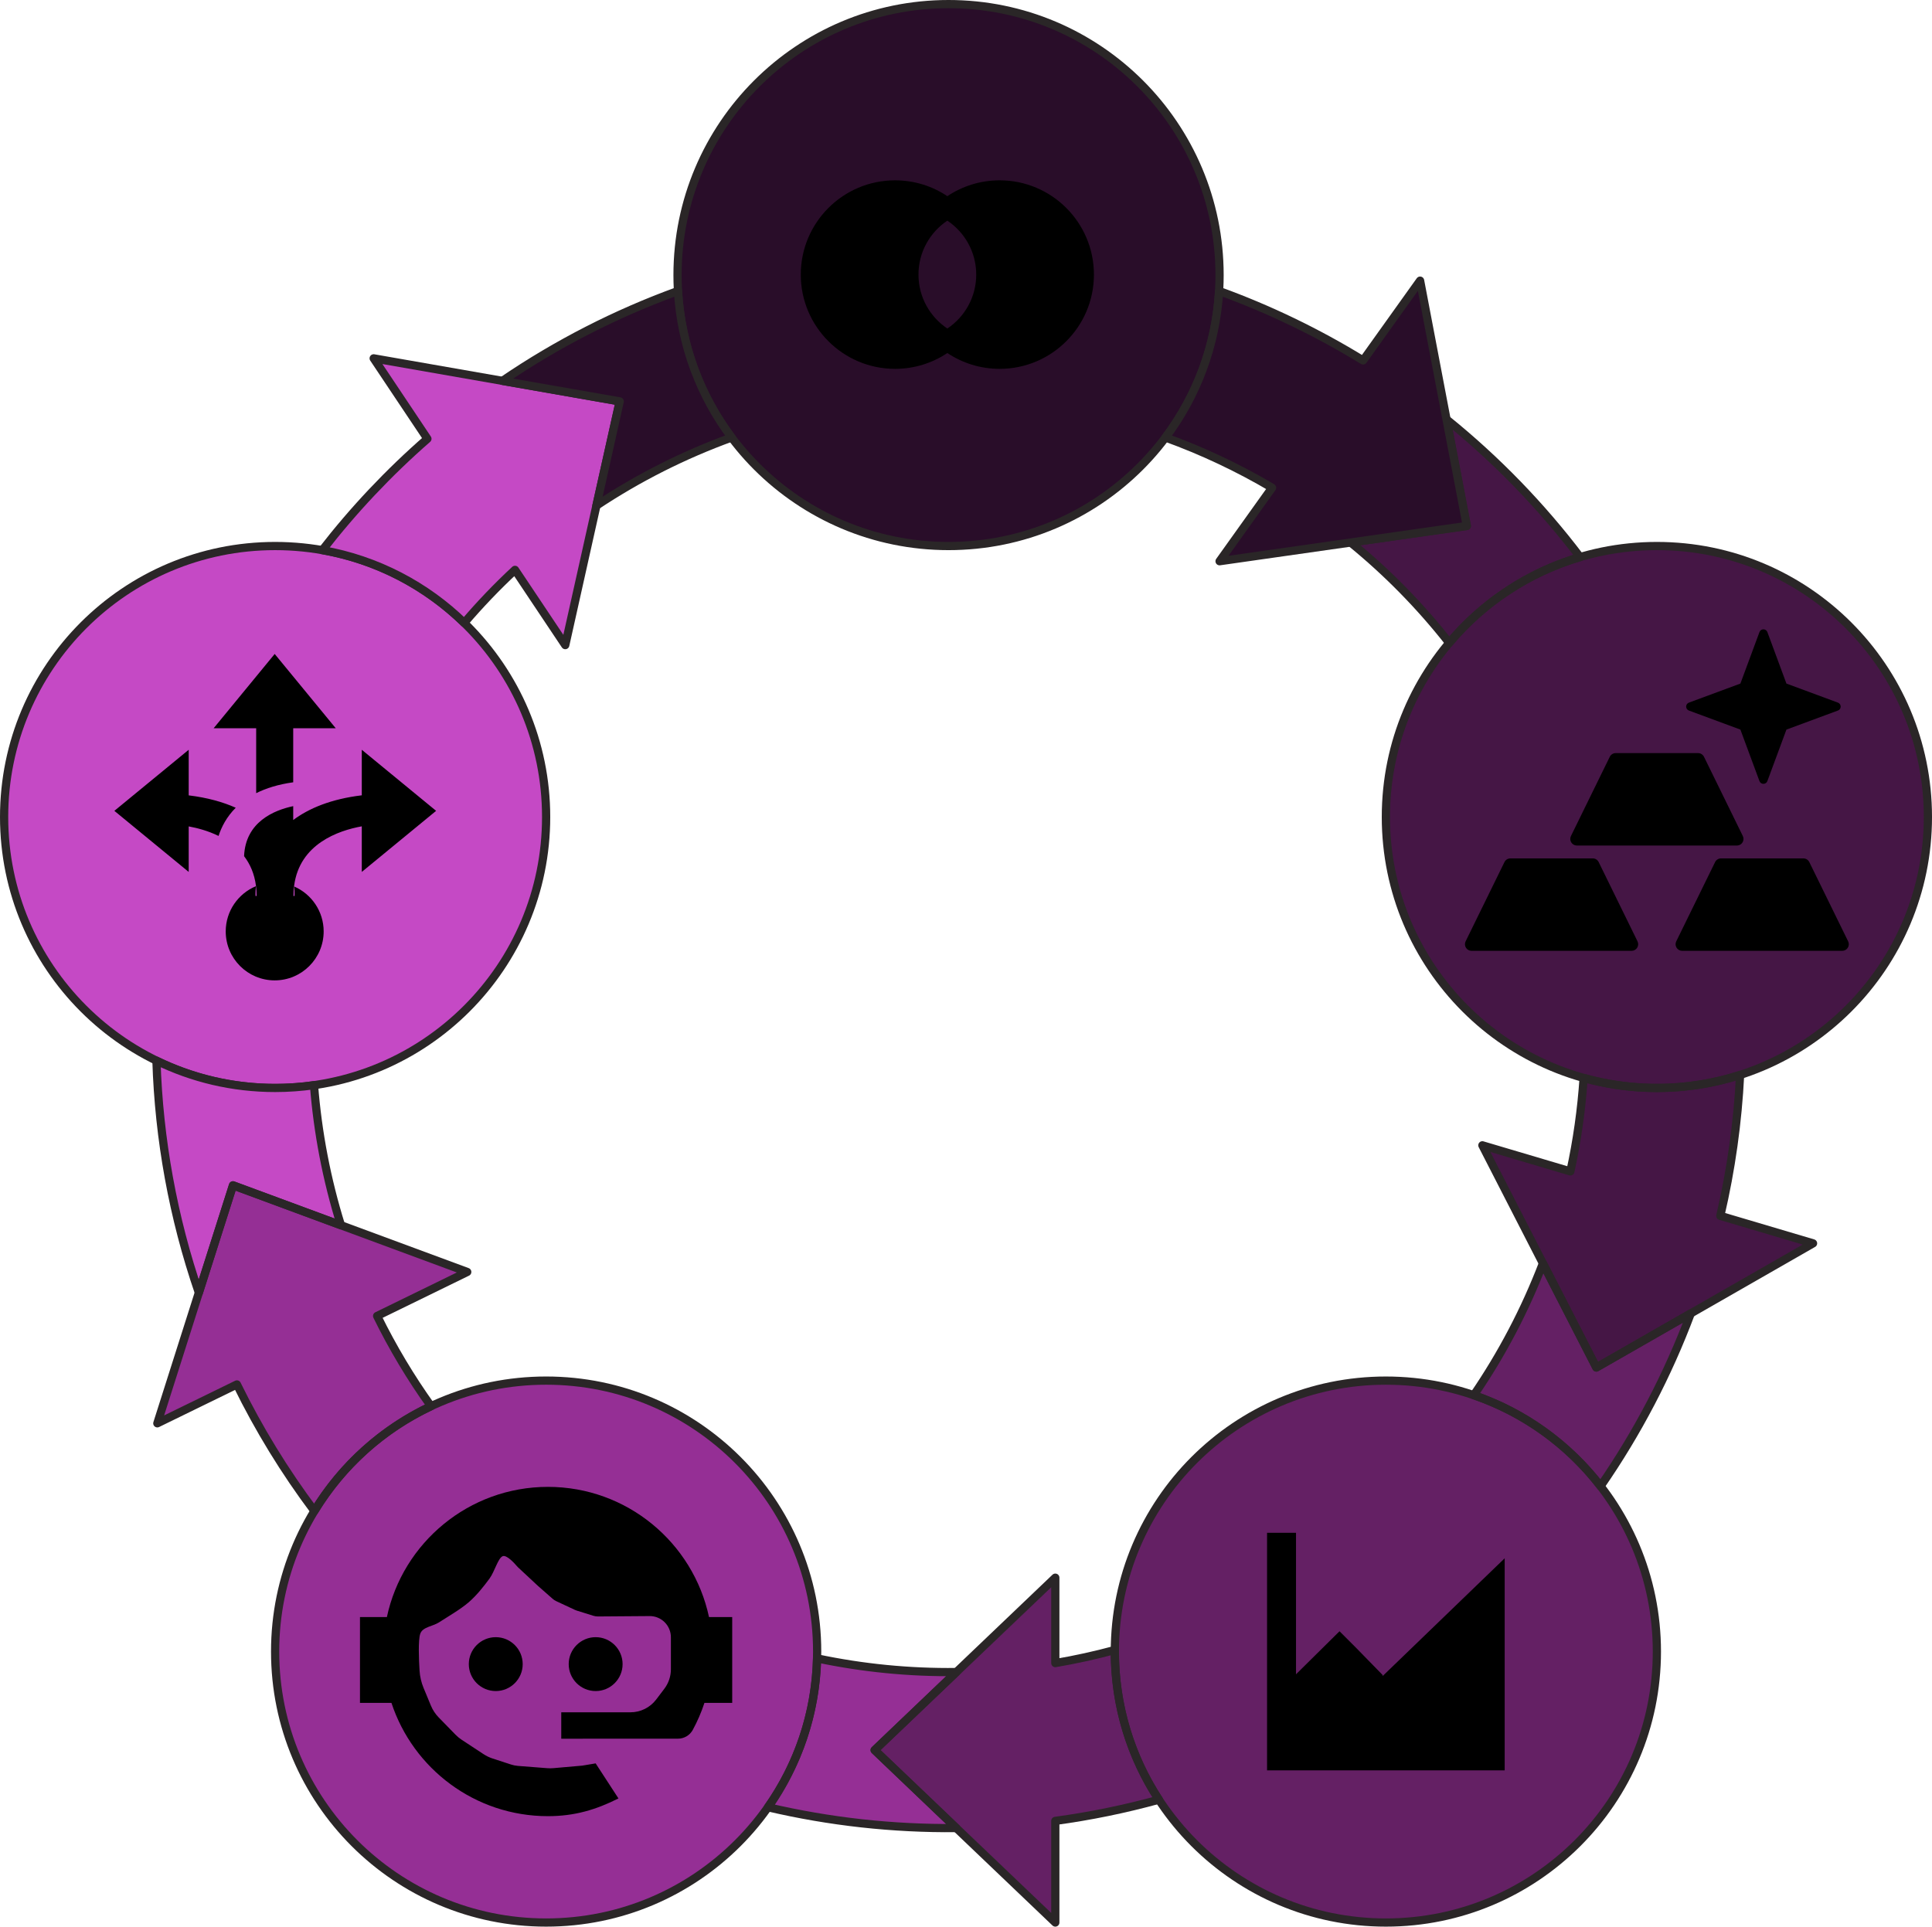 <svg xmlns="http://www.w3.org/2000/svg" xmlns:xlink="http://www.w3.org/1999/xlink" xmlns:serif="http://www.serif.com/" version="1.1" xml:space="preserve" style="fill-rule:evenodd;clip-rule:evenodd;stroke-linecap:round;stroke-linejoin:round;" viewBox="189.29 185.4 470.5 469.28">
    <g id="items" transform="matrix(1,0,0,1,-50.71,-54.6)">
        <g id="blend">
            <g id="g-root-5.g-5_fr_1unekx4104g4jz-fill" transform="matrix(1,0,0,1,231,317.283)">
                <g id="_5.g-5_fr_1unekx4104g4jz-fill" serif:id="5.g-5_fr_1unekx4104g4jz-fill">
                    <g>
                        <path d="M10,121.717C10,158.168 39.549,187.717 76,187.717C112.451,187.717 142,158.168 142,121.717C142,85.266 112.451,55.717 76,55.717C39.549,55.717 10,85.266 10,121.717" style="fill:rgb(185,58,185);"/>
                    </g>
                </g>
                <g id="_5.g-5_fr_1unekx4104g4jz-fill1" serif:id="5.g-5_fr_1unekx4104g4jz-fill">
                    <g>
                        <path d="M146.659,79.849L159.918,20.484L100,10L113.09,29.595C103.662,37.823 95.099,46.912 87.496,56.715C100.817,59.054 112.762,65.389 122.05,74.437C125.91,69.91 130.038,65.597 134.417,61.522L146.659,79.849ZM85.469,187.043C82.377,187.487 79.215,187.717 76,187.717C65.634,187.717 55.825,185.327 47.096,181.068C47.698,200.223 51.153,219.275 57.428,237.58L65.739,211.434L92.033,221.16C88.56,210.026 86.368,198.581 85.469,187.043Z" style="fill:rgb(185,58,185);"/>
                    </g>
                </g>
            </g>
            <g id="g-root-4.g-4_fr_1lse1rc104g2yp-fill" transform="matrix(1,0,0,1,268.312,518.716)">
                <g id="_4.g-4_fr_1lse1rc104g2yp-fill" serif:id="4.g-4_fr_1lse1rc104g2yp-fill">
                    <g>
                        <path d="M85.477,31.102L28.427,10L10,67.969L29.383,58.502C34.715,69.382 41.04,79.696 48.256,89.323C54.981,78.263 64.867,69.336 76.659,63.797C71.7,56.87 67.304,49.524 63.527,41.824L85.477,31.102ZM170.668,125.223C170.336,138.703 165.962,151.181 158.712,161.489C173.67,164.99 189.067,166.709 204.583,166.557L184.688,147.566L204.606,128.554C193.148,128.696 181.769,127.567 170.668,125.223Z" style="fill:rgb(149,47,149);"/>
                    </g>
                </g>
                <g id="_4.g-4_fr_1lse1rc104g2yp-fill1" serif:id="4.g-4_fr_1lse1rc104g2yp-fill">
                    <g>
                        <path d="M170.688,123.566C170.688,160.017 141.139,189.566 104.688,189.566C68.237,189.566 38.688,160.017 38.688,123.566C38.688,87.115 68.237,57.566 104.688,57.566C141.139,57.566 170.688,87.115 170.688,123.566Z" style="fill:rgb(149,47,149);"/>
                    </g>
                </g>
            </g>
            <g id="g-root-3.g-3_fr_1cwr1ig104g3rg-fill" transform="matrix(1,0,0,1,443,537.723)">
                <g id="_3.g-3_fr_1cwr1ig104g3rg-fill" serif:id="3.g-3_fr_1cwr1ig104g3rg-fill">
                    <g>
                        <path d="M68.5,104.56C68.5,141.011 98.049,170.56 134.5,170.56C170.951,170.56 200.5,141.011 200.5,104.56C200.5,68.109 170.951,38.56 134.5,38.56C98.049,38.56 68.5,68.109 68.5,104.56" style="fill:rgb(100,32,100);"/>
                    </g>
                </g>
                <g id="_3.g-3_fr_1cwr1ig104g3rg-fill1" serif:id="3.g-3_fr_1cwr1ig104g3rg-fill">
                    <g>
                        <path d="M185.759,35.372L172.746,10C168.39,21.373 162.728,32.143 155.907,42.109C168.262,46.343 178.962,54.14 186.782,64.274C195.774,51.262 203.171,37.136 208.763,22.189L185.759,35.372ZM79.225,140.638C72.443,130.269 68.5,117.875 68.5,104.56C68.5,104.432 68.5,104.303 68.501,104.175C63.73,105.467 58.891,106.532 54,107.364L54,86.56L10,128.56L54,170.56L54,145.801C62.538,144.64 70.964,142.912 79.225,140.638Z" style="fill:rgb(100,32,100);"/>
                    </g>
                </g>
            </g>
            <g id="g-root-2.g-2_fr_18gxje0104g4jq-fill" transform="matrix(1,0,0,1,558.938,332.142)">
                <g id="_2.g-2_fr_18gxje0104g4jq-fill" serif:id="2.g-2_fr_18gxje0104g4jq-fill">
                    <g>
                        <path d="M18.563,106.858C18.563,143.309 48.112,172.858 84.563,172.858C121.013,172.858 150.563,143.309 150.563,106.858C150.563,70.407 121.013,40.858 84.563,40.858C48.112,40.858 18.563,70.407 18.563,106.858" style="fill:rgb(69,22,69);"/>
                    </g>
                </g>
                <g id="_2.g-2_fr_18gxje0104g4jq-fill1" serif:id="2.g-2_fr_18gxje0104g4jq-fill">
                    <g>
                        <path d="M33.992,64.444C26.955,55.477 18.918,47.273 10,40.003L38.28,35.968L33.333,10C45.556,19.872 56.464,31.148 65.861,43.544C53.259,47.261 42.226,54.637 33.992,64.444ZM66.721,170.418C66.213,178.056 65.139,185.666 63.498,193.185L42.062,186.828L69.82,240.953L122.596,210.708L100.01,204.011C102.65,192.701 104.254,181.213 104.825,169.689C98.44,171.746 91.631,172.858 84.562,172.858C78.379,172.858 72.395,172.008 66.721,170.418Z" style="fill:rgb(69,22,69);"/>
                    </g>
                </g>
            </g>
            <g id="g-root-1.g-1_fr_141qico104g268-fill" transform="matrix(1,0,0,1,352.352,231)">
                <g id="_1.g-1_fr_141qico104g268-fill" serif:id="1.g-1_fr_141qico104g268-fill">
                    <g>
                        <path d="M52.648,76C52.648,112.451 82.198,142 118.648,142C155.099,142 184.648,112.451 184.648,76C184.648,39.549 155.099,10 118.648,10C82.198,10 52.648,39.549 52.648,76" style="fill:rgb(59,19,59);"/>
                    </g>
                </g>
                <g id="_1.g-1_fr_141qico104g268-fill1" serif:id="1.g-1_fr_141qico104g268-fill">
                    <g>
                        <path d="M184.536,79.878C183.762,93.224 179.023,105.507 171.479,115.564C180.459,118.82 189.152,122.911 197.438,127.802L184.648,145.701L244.866,137.11L233.485,77.357L219.599,96.79C208.464,89.956 196.712,84.3 184.536,79.878ZM65.816,115.564C58.272,105.507 53.533,93.224 52.76,79.878C37.715,85.342 23.343,92.68 10,101.769L38.565,106.767L32.892,132.166C43.207,125.315 54.265,119.752 65.816,115.564Z" style="fill:rgb(59,19,59);"/>
                    </g>
                </g>
            </g>
            <g id="g-root-5.g-5_fr_1unekx4104g4jz-stroke" transform="matrix(1,0,0,1,231,317.283)">
                <g id="_5.g-5_fr_1unekx4104g4jz-stroke" serif:id="5.g-5_fr_1unekx4104g4jz-stroke">
                    <g>
                        <path d="M10,121.717C10,158.168 39.549,187.717 76,187.717C112.451,187.717 142,158.168 142,121.717C142,85.266 112.451,55.717 76,55.717C39.549,55.717 10,85.266 10,121.717" style="fill:rgb(197,73,197);stroke:rgb(42,38,39);stroke-width:2px;"/>
                    </g>
                </g>
                <g id="_5.g-5_fr_1unekx4104g4jz-stroke1" serif:id="5.g-5_fr_1unekx4104g4jz-stroke">
                    <g>
                        <path d="M146.659,79.849L159.918,20.484L100,10L113.09,29.595C103.662,37.823 95.099,46.912 87.496,56.715C100.817,59.054 112.762,65.389 122.05,74.437C125.91,69.91 130.038,65.597 134.417,61.522L146.659,79.849ZM85.469,187.043C82.377,187.487 79.215,187.717 76,187.717C65.634,187.717 55.825,185.327 47.096,181.068C47.698,200.223 51.153,219.275 57.428,237.58L65.739,211.434L92.033,221.16C88.56,210.026 86.368,198.581 85.469,187.043Z" style="fill:rgb(197,73,197);stroke:rgb(42,38,39);stroke-width:2px;"/>
                    </g>
                </g>
            </g>
            <g id="g-root-4.g-4_fr_1lse1rc104g2yp-stroke" transform="matrix(1,0,0,1,268.312,518.716)">
                <g id="_4.g-4_fr_1lse1rc104g2yp-stroke" serif:id="4.g-4_fr_1lse1rc104g2yp-stroke">
                    <g>
                        <path d="M85.477,31.102L28.427,10L10,67.969L29.383,58.502C34.715,69.382 41.04,79.696 48.256,89.323C54.981,78.263 64.867,69.336 76.659,63.797C71.7,56.87 67.304,49.524 63.527,41.824L85.477,31.102ZM170.668,125.223C170.336,138.703 165.962,151.181 158.712,161.489C173.67,164.99 189.067,166.709 204.583,166.557L184.689,147.566L204.606,128.554C193.148,128.696 181.769,127.567 170.668,125.223Z" style="fill:none;stroke:rgb(42,38,39);stroke-width:2px;"/>
                    </g>
                </g>
                <g id="_4.g-4_fr_1lse1rc104g2yp-stroke1" serif:id="4.g-4_fr_1lse1rc104g2yp-stroke">
                    <g>
                        <path d="M170.688,123.566C170.688,160.017 141.138,189.566 104.688,189.566C68.237,189.566 38.688,160.017 38.688,123.566C38.688,87.115 68.237,57.566 104.688,57.566C141.138,57.566 170.688,87.115 170.688,123.566Z" style="fill:none;stroke:rgb(42,38,39);stroke-width:2px;"/>
                    </g>
                </g>
            </g>
            <g id="g-root-3.g-3_fr_1cwr1ig104g3rg-stroke" transform="matrix(1,0,0,1,443,537.723)">
                <g id="_3.g-3_fr_1cwr1ig104g3rg-stroke" serif:id="3.g-3_fr_1cwr1ig104g3rg-stroke">
                    <g>
                        <path d="M68.5,104.56C68.5,141.011 98.049,170.56 134.5,170.56C170.951,170.56 200.5,141.011 200.5,104.56C200.5,68.109 170.951,38.56 134.5,38.56C98.049,38.56 68.5,68.109 68.5,104.56" style="fill:none;stroke:rgb(42,38,39);stroke-width:2px;"/>
                    </g>
                </g>
                <g id="_3.g-3_fr_1cwr1ig104g3rg-stroke1" serif:id="3.g-3_fr_1cwr1ig104g3rg-stroke">
                    <g>
                        <path d="M185.759,35.372L172.746,10C168.39,21.373 162.728,32.143 155.907,42.109C168.262,46.343 178.962,54.14 186.782,64.274C195.774,51.262 203.171,37.136 208.763,22.189L185.759,35.372ZM79.225,140.638C72.443,130.269 68.5,117.875 68.5,104.56C68.5,104.432 68.5,104.303 68.501,104.175C63.73,105.467 58.891,106.532 54,107.364L54,86.56L10,128.56L54,170.56L54,145.801C62.538,144.64 70.964,142.912 79.225,140.638Z" style="fill:none;stroke:rgb(42,38,39);stroke-width:2px;"/>
                    </g>
                </g>
            </g>
            <g id="g-root-2.g-2_fr_18gxje0104g4jq-stroke" transform="matrix(1,0,0,1,558.938,332.142)">
                <g id="_2.g-2_fr_18gxje0104g4jq-stroke" serif:id="2.g-2_fr_18gxje0104g4jq-stroke">
                    <g>
                        <path d="M18.563,106.858C18.563,143.309 48.112,172.858 84.563,172.858C121.013,172.858 150.563,143.309 150.563,106.858C150.563,70.407 121.013,40.858 84.563,40.858C48.112,40.858 18.563,70.407 18.563,106.858" style="fill:none;stroke:rgb(42,38,39);stroke-width:2px;"/>
                    </g>
                </g>
                <g id="_2.g-2_fr_18gxje0104g4jq-stroke1" serif:id="2.g-2_fr_18gxje0104g4jq-stroke">
                    <g>
                        <path d="M33.992,64.444C26.955,55.477 18.918,47.273 10,40.003L38.28,35.968L33.333,10C45.556,19.872 56.464,31.148 65.861,43.544C53.259,47.261 42.226,54.637 33.992,64.444ZM66.721,170.418C66.213,178.056 65.139,185.666 63.498,193.185L42.062,186.828L69.82,240.953L122.596,210.708L100.01,204.011C102.65,192.701 104.254,181.214 104.825,169.689C98.44,171.746 91.631,172.858 84.562,172.858C78.379,172.858 72.395,172.008 66.721,170.418Z" style="fill:none;stroke:rgb(42,38,39);stroke-width:2px;"/>
                    </g>
                </g>
            </g>
            <g id="g-root-1.g-1_fr_141qico104g268-stroke" transform="matrix(1,0,0,1,352.352,231)">
                <g id="_1.g-1_fr_141qico104g268-stroke" serif:id="1.g-1_fr_141qico104g268-stroke">
                    <g>
                        <path d="M52.648,76C52.648,112.451 82.198,142 118.648,142C155.099,142 184.648,112.451 184.648,76C184.648,39.549 155.099,10 118.648,10C82.198,10 52.648,39.549 52.648,76" style="fill:rgb(41,13,41);stroke:rgb(42,38,39);stroke-width:2px;"/>
                    </g>
                </g>
                <g id="_1.g-1_fr_141qico104g268-stroke1" serif:id="1.g-1_fr_141qico104g268-stroke">
                    <g>
                        <path d="M184.536,79.878C183.762,93.224 179.023,105.507 171.479,115.564C180.459,118.82 189.152,122.911 197.438,127.802L184.648,145.701L244.866,137.11L233.485,77.357L219.599,96.79C208.464,89.956 196.712,84.3 184.536,79.878ZM65.816,115.564C58.272,105.507 53.533,93.224 52.76,79.878C37.715,85.342 23.343,92.68 10,101.769L38.565,106.767L32.892,132.166C43.207,125.315 54.265,119.752 65.816,115.564Z" style="fill:rgb(41,13,41);stroke:rgb(42,38,39);stroke-width:2px;"/>
                    </g>
                </g>
            </g>
        </g>
        <g transform="matrix(0.498,0,0,0.498,141.723,176.036)">
            <path d="M660.613,301.105C653.294,305.997 644.498,308.851 635.041,308.851C609.596,308.851 588.937,288.192 588.937,262.747C588.937,237.301 609.596,216.643 635.041,216.643C644.498,216.643 653.294,219.496 660.613,224.388C667.933,219.496 676.729,216.643 686.186,216.643C711.631,216.643 732.29,237.301 732.29,262.747C732.29,288.192 711.631,308.851 686.186,308.851C676.729,308.851 667.933,305.997 660.613,301.105ZM660.613,289.13C669.125,283.441 674.735,273.744 674.735,262.747C674.735,251.75 669.125,242.053 660.613,236.364C652.102,242.053 646.492,251.75 646.492,262.747C646.492,273.744 652.102,283.441 660.613,289.13Z"/>
        </g>
        <g transform="matrix(1,0,0,1,151.661,-24.973)">
            <path d="M516.82,418.933C516.969,418.53 517.354,418.262 517.784,418.262C518.214,418.262 518.598,418.53 518.748,418.933L523.389,431.475L535.931,436.116C536.334,436.265 536.602,436.65 536.602,437.08C536.602,437.51 536.334,437.894 535.931,438.043L523.389,442.684L518.748,455.226C518.598,455.63 518.214,455.897 517.784,455.897C517.354,455.897 516.969,455.63 516.82,455.226L512.179,442.684L499.637,438.043C499.234,437.894 498.966,437.51 498.966,437.08C498.966,436.65 499.234,436.265 499.637,436.116L512.179,431.475L516.82,418.933ZM512.771,468.613C513.015,469.11 512.985,469.698 512.691,470.168C512.398,470.639 511.884,470.924 511.33,470.924L472.35,470.924C471.796,470.924 471.282,470.639 470.988,470.168C470.695,469.698 470.665,469.11 470.909,468.613L480.368,449.309C480.637,448.759 481.197,448.411 481.809,448.411L501.871,448.411C502.483,448.411 503.043,448.759 503.312,449.309L512.771,468.613ZM538.418,494.261C538.662,494.758 538.632,495.346 538.339,495.816C538.046,496.286 537.531,496.572 536.977,496.572L497.998,496.572C497.444,496.572 496.929,496.286 496.636,495.816C496.343,495.346 496.313,494.758 496.557,494.261L506.015,474.957C506.285,474.407 506.844,474.058 507.457,474.058L527.518,474.058C528.131,474.058 528.69,474.407 528.96,474.957L538.418,494.261ZM487.123,494.261C487.367,494.758 487.337,495.346 487.044,495.816C486.751,496.286 486.236,496.572 485.682,496.572L446.703,496.572C446.149,496.572 445.634,496.286 445.341,495.816C445.048,495.346 445.018,494.758 445.262,494.261L454.72,474.957C454.99,474.407 455.549,474.058 456.162,474.058L476.223,474.058C476.836,474.058 477.395,474.407 477.665,474.957L487.123,494.261Z"/>
        </g>
        <path d="M606.435,619.561L606.435,671.218L548.565,671.218L548.565,613.348L555.618,613.348L555.618,647.813L555.478,647.954L566.213,637.335L570.155,641.276L576.694,647.972L576.731,648.231L606.435,619.561Z"/>
        <g transform="matrix(0.59,0,0,0.59,179.602,415.469)">
            <path d="M357.646,445.057C348.455,449.697 339.531,452.382 328.54,452.382C298.423,452.382 272.855,432.754 263.941,405.602L250.953,405.602L250.953,370.186L262.059,370.186C268.605,339.488 295.902,316.434 328.54,316.434C361.179,316.434 388.476,339.488 395.021,370.186L404.596,370.186L404.596,405.602L393.14,405.602C391.861,409.496 390.24,413.235 388.313,416.784C387.088,419.009 384.749,420.39 382.21,420.39C370.012,420.405 334.035,420.405 334.035,420.405L334.035,409.5L362.598,409.5C366.769,409.5 370.7,407.547 373.22,404.223L376.583,399.786C378.339,397.469 379.289,394.642 379.289,391.735L379.289,378.503C379.289,376.177 378.361,373.948 376.71,372.309C375.06,370.671 372.823,369.759 370.498,369.777L349.172,369.936C348.549,369.94 347.929,369.848 347.333,369.663L340.444,367.518C340.184,367.437 339.93,367.339 339.683,367.223L331.923,363.595C331.405,363.353 330.924,363.038 330.494,362.66L324.494,357.384C324.45,357.346 324.408,357.308 324.365,357.268L316.248,349.706C316.066,349.537 315.895,349.357 315.736,349.166C314.814,348.08 311.496,344.366 309.846,345.059C307.917,345.869 306.528,351.435 304.406,354.318C302.078,357.482 299.135,361.217 295.878,364.04C292.406,367.049 286.916,370.193 283.573,372.373C281.035,374.028 276.76,374.238 275.819,377.119C274.943,379.797 275.254,387.555 275.545,392.283C275.696,394.737 276.254,397.15 277.196,399.422C278.133,401.682 279.357,404.636 280.238,406.76C280.989,408.57 282.077,410.221 283.445,411.623C285.537,413.768 288.696,417.006 290.389,418.742C291.167,419.54 292.029,420.25 292.96,420.862C295.195,422.331 299.563,425.202 301.987,426.795C303.132,427.547 304.371,428.143 305.673,428.568C307.882,429.289 311.414,430.441 313.342,431.07C314.249,431.366 315.187,431.553 316.138,431.628C319.023,431.853 325.496,432.359 328.246,432.574C329.095,432.64 329.947,432.636 330.795,432.561C334.104,432.271 342.716,431.516 342.716,431.516L348.231,430.59L357.646,445.057ZM307,378.486C313.138,378.486 318.121,383.469 318.121,389.608C318.121,395.746 313.138,400.729 307,400.729C300.861,400.729 295.878,395.746 295.878,389.608C295.878,383.469 300.861,378.486 307,378.486ZM348.231,378.486C354.37,378.486 359.353,383.469 359.353,389.608C359.353,395.746 354.37,400.729 348.231,400.729C342.093,400.729 337.11,395.746 337.11,389.608C337.11,383.469 342.093,378.486 348.231,378.486Z"/>
        </g>
        <g transform="matrix(1.264,0,0,1.264,102.536,147.097)">
            <path d="M150.863,234.588C148.862,233.606 146.785,233.056 145.109,232.749L145.109,241.52L130.788,229.751L145.109,217.982L145.109,226.767C148.735,227.211 151.718,228.055 154.172,229.153C152.399,230.926 151.411,232.887 150.863,234.588ZM158.11,226.347L158.11,213.84L149.909,213.84L161.677,199.519L173.446,213.84L165.245,213.84L165.245,224.249C162.345,224.652 160.002,225.397 158.11,226.347ZM165.245,228.845L165.245,231.519C168.246,229.283 172.482,227.478 178.457,226.758L178.457,217.982L192.778,229.751L178.457,241.52L178.457,232.735C173.96,233.547 166.485,236.106 165.424,244.165C165.417,244.216 165.411,244.267 165.405,244.318C165.334,244.903 165.297,245.516 165.297,246.16L165.501,246.16C165.501,246.16 165.548,245.464 165.441,244.334C168.777,245.789 171.112,249.117 171.112,252.987C171.112,258.194 166.884,262.421 161.677,262.421C156.471,262.421 152.243,258.194 152.243,252.987C152.243,249.063 154.644,245.695 158.055,244.274C157.941,245.439 157.989,246.16 157.989,246.16L158.193,246.16C158.193,245.497 158.154,244.865 158.079,244.264C158.075,244.231 158.071,244.198 158.066,244.165C157.761,241.846 156.924,239.982 155.78,238.484C156.042,231.871 161.59,229.614 165.245,228.845Z"/>
        </g>
    </g>
</svg>
